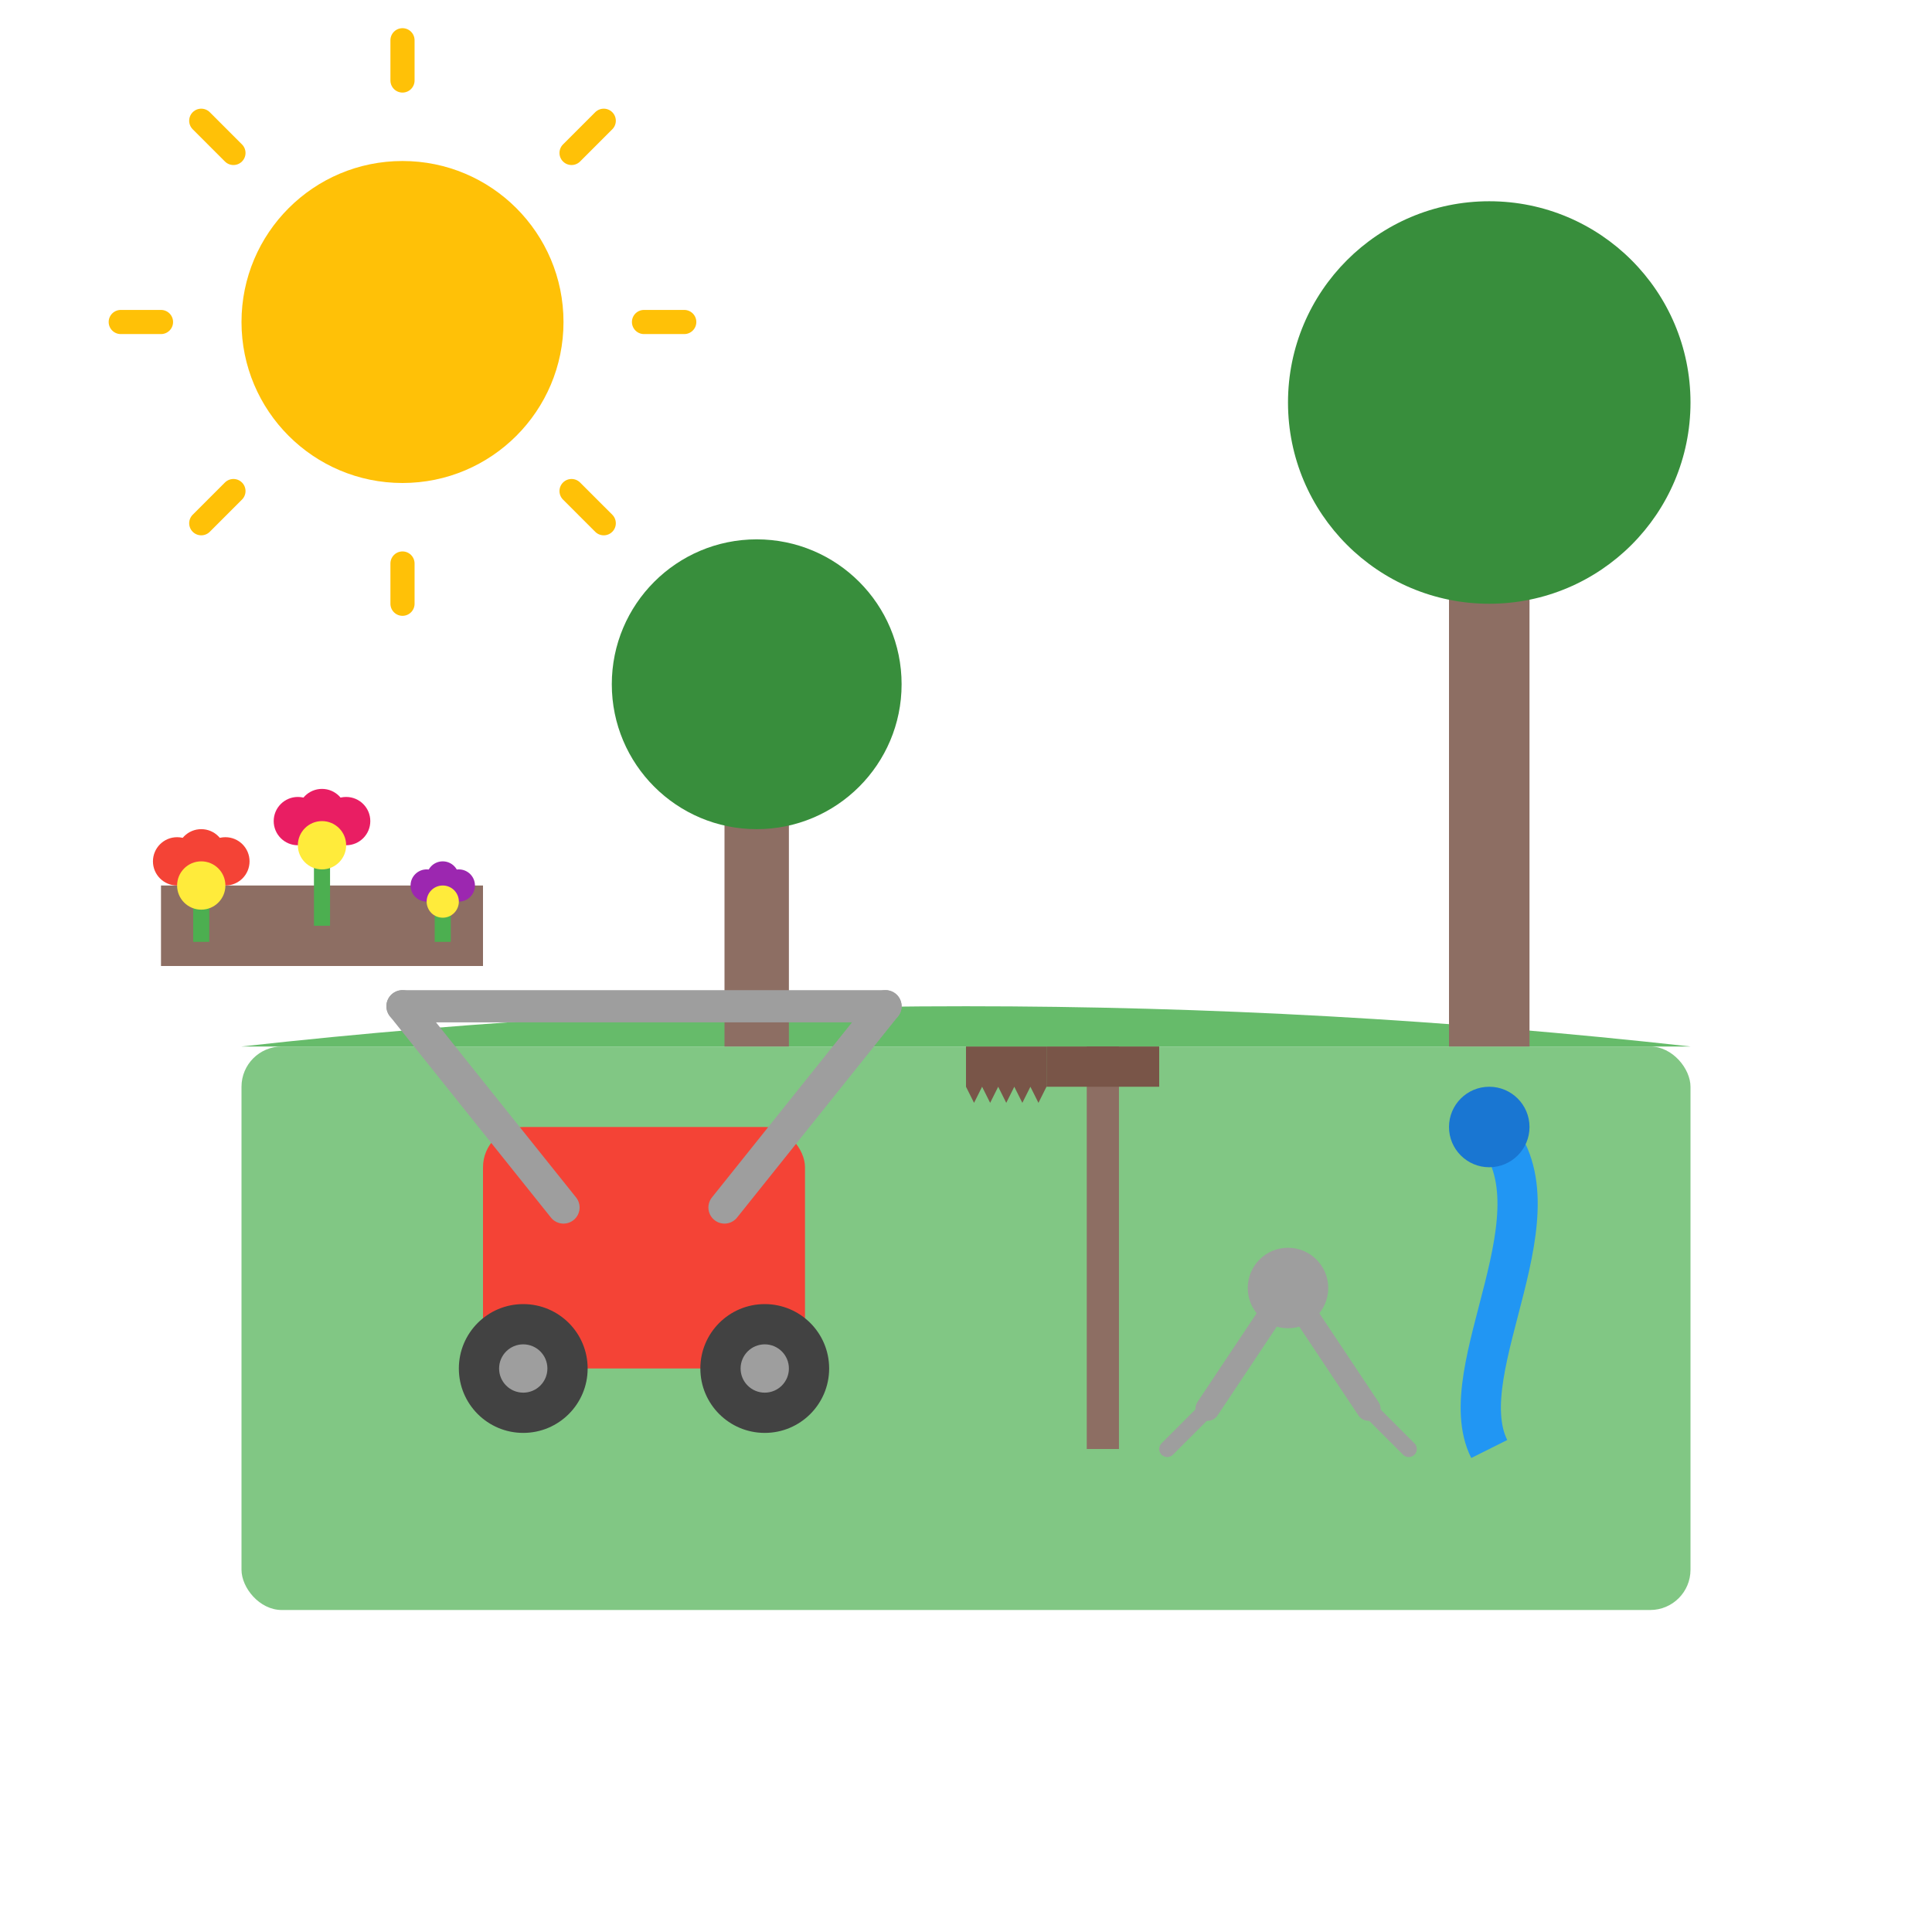 <svg xmlns="http://www.w3.org/2000/svg" viewBox="0 0 240 240" width="240" height="240">
  <!-- Background -->
  <rect width="240" height="240" fill="none"/>
  
  <!-- Garden Maintenance Elements -->
  <g fill="#4CAF50">
    <!-- Lawn background -->
    <rect x="30" y="130" width="180" height="70" fill="#81C784" rx="5"/>
    <path d="M30,130 Q120,120 210,130" fill="#66BB6A"/>
    
    <!-- Sun -->
    <circle cx="50" cy="40" r="20" fill="#FFC107"/>
    <line x1="50" y1="10" x2="50" y2="5" stroke="#FFC107" stroke-width="3" stroke-linecap="round"/>
    <line x1="50" y1="75" x2="50" y2="70" stroke="#FFC107" stroke-width="3" stroke-linecap="round"/>
    <line x1="20" y1="40" x2="15" y2="40" stroke="#FFC107" stroke-width="3" stroke-linecap="round"/>
    <line x1="85" y1="40" x2="80" y2="40" stroke="#FFC107" stroke-width="3" stroke-linecap="round"/>
    <line x1="29" y1="19" x2="25" y2="15" stroke="#FFC107" stroke-width="3" stroke-linecap="round"/>
    <line x1="71" y1="61" x2="75" y2="65" stroke="#FFC107" stroke-width="3" stroke-linecap="round"/>
    <line x1="29" y1="61" x2="25" y2="65" stroke="#FFC107" stroke-width="3" stroke-linecap="round"/>
    <line x1="71" y1="19" x2="75" y2="15" stroke="#FFC107" stroke-width="3" stroke-linecap="round"/>
    
    <!-- Trees and bushes -->
    <rect x="180" y="60" width="10" height="70" fill="#8D6E63"/>
    <circle cx="185" cy="50" r="25" fill="#388E3C"/>
    
    <rect x="90" y="100" width="8" height="30" fill="#8D6E63"/>
    <circle cx="94" cy="85" r="18" fill="#388E3C"/>
    
    <!-- Lawn mower -->
    <g transform="translate(80, 160)">
      <!-- Mower body -->
      <rect x="-20" y="-20" width="40" height="30" fill="#F44336" rx="5"/>
      
      <!-- Handle -->
      <path d="M-10,-10 L-30,-35" stroke="#9E9E9E" stroke-width="4" stroke-linecap="round"/>
      <path d="M10,-10 L30,-35" stroke="#9E9E9E" stroke-width="4" stroke-linecap="round"/>
      <path d="M-30,-35 L30,-35" stroke="#9E9E9E" stroke-width="4" stroke-linecap="round"/>
      
      <!-- Wheels -->
      <circle cx="-15" cy="10" r="8" fill="#424242"/>
      <circle cx="15" cy="10" r="8" fill="#424242"/>
      <circle cx="-15" cy="10" r="3" fill="#9E9E9E"/>
      <circle cx="15" cy="10" r="3" fill="#9E9E9E"/>
    </g>
    
    <!-- Gardening Tools -->
    <g transform="translate(160, 180)">
      <!-- Rake -->
      <rect x="-25" y="-50" width="4" height="50" fill="#8D6E63"/>
      <path d="M-30,-50 L-16,-50 L-16,-45 L-30,-45 Z" fill="#795548"/>
      <path d="M-30,-50 L-30,-45 L-31,-43 L-32,-45 L-33,-43 L-34,-45 L-35,-43 L-36,-45 L-37,-43 L-38,-45 L-39,-43 L-40,-45 L-40,-50 Z" fill="#795548"/>
      
      <!-- Pruning shears -->
      <circle cx="0" cy="-20" r="5" fill="#9E9E9E"/>
      <path d="M0,-20 L10,-5" stroke="#9E9E9E" stroke-width="3" stroke-linecap="round"/>
      <path d="M0,-20 L-10,-5" stroke="#9E9E9E" stroke-width="3" stroke-linecap="round"/>
      <path d="M10,-5 L15,0" stroke="#9E9E9E" stroke-width="2" stroke-linecap="round"/>
      <path d="M-10,-5 L-15,0" stroke="#9E9E9E" stroke-width="2" stroke-linecap="round"/>
      
      <!-- Garden hose -->
      <path d="M25,-40 C35,-30 20,-10 25,0" stroke="#2196F3" stroke-width="5" fill="none"/>
      <circle cx="25" cy="-40" r="5" fill="#1976D2"/>
    </g>
    
    <!-- Flower beds -->
    <g transform="translate(40, 120)">
      <rect x="-20" y="-10" width="40" height="10" fill="#8D6E63"/>
      
      <!-- Flowers -->
      <g transform="translate(-15, -10)">
        <rect x="-1" y="0" width="2" height="7" fill="#4CAF50"/>
        <circle cx="-3" cy="-3" r="3" fill="#F44336"/>
        <circle cx="0" cy="-4" r="3" fill="#F44336"/>
        <circle cx="3" cy="-3" r="3" fill="#F44336"/>
        <circle cx="0" cy="0" r="3" fill="#FFEB3B"/>
      </g>
      
      <g transform="translate(0, -15)">
        <rect x="-1" y="0" width="2" height="10" fill="#4CAF50"/>
        <circle cx="-3" cy="-3" r="3" fill="#E91E63"/>
        <circle cx="0" cy="-4" r="3" fill="#E91E63"/>
        <circle cx="3" cy="-3" r="3" fill="#E91E63"/>
        <circle cx="0" cy="0" r="3" fill="#FFEB3B"/>
      </g>
      
      <g transform="translate(15, -8)">
        <rect x="-1" y="0" width="2" height="5" fill="#4CAF50"/>
        <circle cx="-2" cy="-2" r="2" fill="#9C27B0"/>
        <circle cx="0" cy="-3" r="2" fill="#9C27B0"/>
        <circle cx="2" cy="-2" r="2" fill="#9C27B0"/>
        <circle cx="0" cy="0" r="2" fill="#FFEB3B"/>
      </g>
    </g>
  </g>
</svg>
